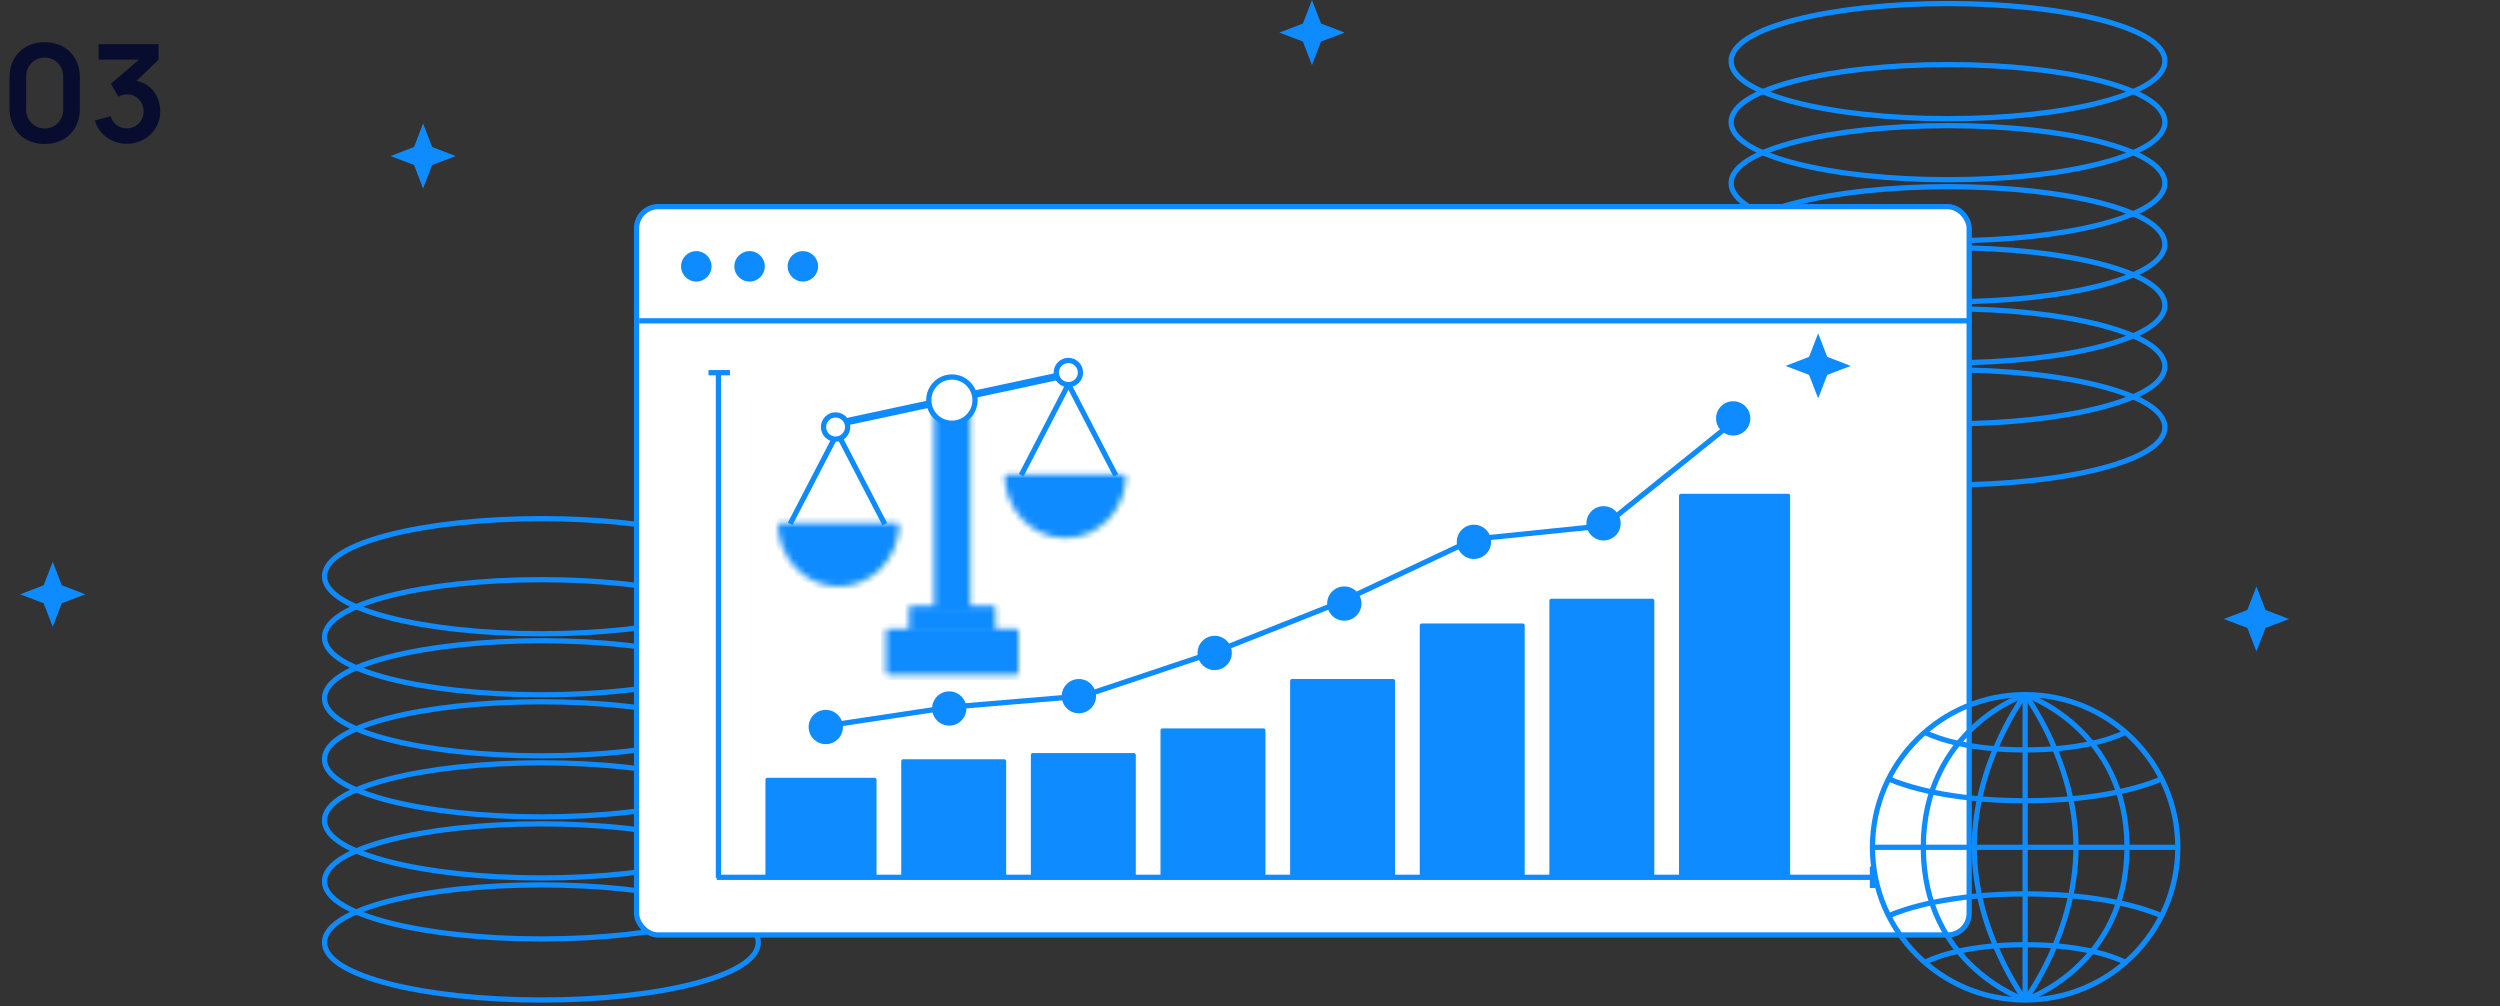 <?xml version="1.0" encoding="UTF-8"?> <svg xmlns="http://www.w3.org/2000/svg" width="405" height="163" viewBox="0 0 405 163" fill="none"><rect x="0" y="0" width="405" height="163" fill="#333333" stroke="none"/> <path d="M87.706 102.67C97.315 102.67 106.028 101.672 112.353 100.05C115.511 99.24 118.098 98.269 119.905 97.173C121.687 96.093 122.837 94.812 122.837 93.346C122.837 91.879 121.687 90.598 119.905 89.518C118.098 88.422 115.511 87.451 112.353 86.641C106.028 85.019 97.315 84.021 87.706 84.021C78.097 84.021 69.384 85.019 63.06 86.641C59.901 87.451 57.314 88.422 55.507 89.518C53.725 90.598 52.575 91.879 52.575 93.346C52.575 94.812 53.725 96.093 55.507 97.173C57.314 98.269 59.901 99.24 63.06 100.05C69.384 101.672 78.097 102.67 87.706 102.67Z" stroke="#0E8BFF" stroke-width="0.85"></path> <path d="M87.706 112.559C97.315 112.559 106.028 111.561 112.353 109.939C115.511 109.129 118.098 108.158 119.905 107.062C121.687 105.982 122.837 104.701 122.837 103.234C122.837 101.768 121.687 100.487 119.905 99.407C118.098 98.311 115.511 97.34 112.353 96.529C106.028 94.908 97.315 93.909 87.706 93.909C78.097 93.909 69.384 94.908 63.06 96.529C59.901 97.34 57.314 98.311 55.507 99.407C53.725 100.487 52.575 101.768 52.575 103.234C52.575 104.701 53.725 105.982 55.507 107.062C57.314 108.158 59.901 109.129 63.06 109.939C69.384 111.561 78.097 112.559 87.706 112.559Z" stroke="#0E8BFF" stroke-width="0.85"></path> <path d="M87.706 122.447C97.315 122.447 106.028 121.449 112.353 119.827C115.511 119.017 118.098 118.046 119.905 116.95C121.687 115.87 122.837 114.589 122.837 113.122C122.837 111.656 121.687 110.375 119.905 109.295C118.098 108.199 115.511 107.228 112.353 106.418C106.028 104.796 97.315 103.798 87.706 103.798C78.097 103.798 69.384 104.796 63.06 106.418C59.901 107.228 57.314 108.199 55.507 109.295C53.725 110.375 52.575 111.656 52.575 113.122C52.575 114.589 53.725 115.87 55.507 116.95C57.314 118.046 59.901 119.017 63.06 119.827C69.384 121.449 78.097 122.447 87.706 122.447Z" stroke="#0E8BFF" stroke-width="0.85"></path> <path d="M87.706 132.336C97.315 132.336 106.028 131.338 112.353 129.716C115.511 128.906 118.098 127.934 119.905 126.839C121.687 125.759 122.837 124.478 122.837 123.011C122.837 121.545 121.687 120.264 119.905 119.184C118.098 118.088 115.511 117.116 112.353 116.306C106.028 114.685 97.315 113.686 87.706 113.686C78.097 113.686 69.384 114.685 63.06 116.306C59.901 117.116 57.314 118.088 55.507 119.184C53.725 120.264 52.575 121.545 52.575 123.011C52.575 124.478 53.725 125.759 55.507 126.839C57.314 127.934 59.901 128.906 63.06 129.716C69.384 131.338 78.097 132.336 87.706 132.336Z" stroke="#0E8BFF" stroke-width="0.85"></path> <path d="M87.706 142.225C97.315 142.225 106.028 141.226 112.353 139.605C115.511 138.795 118.098 137.823 119.905 136.727C121.687 135.647 122.837 134.366 122.837 132.9C122.837 131.433 121.687 130.152 119.905 129.072C118.098 127.977 115.511 127.005 112.353 126.195C106.028 124.573 97.315 123.575 87.706 123.575C78.097 123.575 69.384 124.573 63.06 126.195C59.901 127.005 57.314 127.977 55.507 129.072C53.725 130.152 52.575 131.433 52.575 132.9C52.575 134.366 53.725 135.647 55.507 136.727C57.314 137.823 59.901 138.795 63.06 139.605C69.384 141.226 78.097 142.225 87.706 142.225Z" stroke="#0E8BFF" stroke-width="0.85"></path> <path d="M87.706 152.113C97.315 152.113 106.028 151.115 112.353 149.493C115.511 148.683 118.098 147.712 119.905 146.616C121.687 145.536 122.837 144.255 122.837 142.788C122.837 141.322 121.687 140.041 119.905 138.961C118.098 137.865 115.511 136.894 112.353 136.084C106.028 134.462 97.315 133.464 87.706 133.464C78.097 133.464 69.384 134.462 63.06 136.084C59.901 136.894 57.314 137.865 55.507 138.961C53.725 140.041 52.575 141.322 52.575 142.788C52.575 144.255 53.725 145.536 55.507 146.616C57.314 147.712 59.901 148.683 63.06 149.493C69.384 151.115 78.097 152.113 87.706 152.113Z" stroke="#0E8BFF" stroke-width="0.85"></path> <path d="M87.706 162.002C97.315 162.002 106.028 161.004 112.353 159.382C115.511 158.572 118.098 157.601 119.905 156.505C121.687 155.425 122.837 154.144 122.837 152.678C122.837 151.211 121.687 149.93 119.905 148.85C118.098 147.754 115.511 146.783 112.353 145.973C106.028 144.351 97.315 143.353 87.706 143.353C78.097 143.353 69.384 144.351 63.06 145.973C59.901 146.783 57.314 147.754 55.507 148.85C53.725 149.93 52.575 151.211 52.575 152.678C52.575 154.144 53.725 155.425 55.507 156.505C57.314 157.601 59.901 158.572 63.06 159.382C69.384 161.004 78.097 162.002 87.706 162.002Z" stroke="#0E8BFF" stroke-width="0.85"></path> <path d="M315.577 19.225C325.186 19.225 333.9 18.226 340.224 16.605C343.382 15.795 345.969 14.823 347.776 13.727C349.558 12.647 350.708 11.366 350.708 9.9C350.708 8.433 349.558 7.152 347.776 6.072C345.969 4.977 343.382 4.005 340.224 3.195C333.9 1.573 325.186 0.575 315.577 0.575C305.968 0.575 297.255 1.573 290.931 3.195C287.772 4.005 285.185 4.977 283.378 6.072C281.597 7.152 280.446 8.433 280.446 9.9C280.446 11.366 281.597 12.647 283.378 13.727C285.185 14.823 287.772 15.795 290.931 16.605C297.255 18.226 305.968 19.225 315.577 19.225Z" stroke="#0E8BFF" stroke-width="0.85"></path> <path d="M315.577 29.113C325.186 29.113 333.9 28.115 340.224 26.493C343.382 25.683 345.969 24.712 347.776 23.616C349.558 22.536 350.708 21.255 350.708 19.788C350.708 18.322 349.558 17.041 347.776 15.961C345.969 14.865 343.382 13.894 340.224 13.084C333.9 11.462 325.186 10.464 315.577 10.464C305.968 10.464 297.255 11.462 290.931 13.084C287.772 13.894 285.185 14.865 283.378 15.961C281.597 17.041 280.446 18.322 280.446 19.788C280.446 21.255 281.597 22.536 283.378 23.616C285.185 24.712 287.772 25.683 290.931 26.493C297.255 28.115 305.968 29.113 315.577 29.113Z" stroke="#0E8BFF" stroke-width="0.85"></path> <path d="M315.577 39.002C325.186 39.002 333.9 38.003 340.224 36.382C343.382 35.571 345.969 34.6 347.776 33.504C349.558 32.424 350.708 31.143 350.708 29.677C350.708 28.21 349.558 26.929 347.776 25.849C345.969 24.753 343.382 23.782 340.224 22.972C333.9 21.35 325.186 20.352 315.577 20.352C305.968 20.352 297.255 21.35 290.931 22.972C287.772 23.782 285.185 24.753 283.378 25.849C281.597 26.929 280.446 28.21 280.446 29.677C280.446 31.143 281.597 32.424 283.378 33.504C285.185 34.6 287.772 35.571 290.931 36.382C297.255 38.003 305.968 39.002 315.577 39.002Z" stroke="#0E8BFF" stroke-width="0.85"></path> <path d="M315.577 48.89C325.186 48.89 333.9 47.892 340.224 46.27C343.382 45.46 345.969 44.489 347.776 43.393C349.558 42.313 350.708 41.032 350.708 39.565C350.708 38.099 349.558 36.818 347.776 35.738C345.969 34.642 343.382 33.671 340.224 32.861C333.9 31.239 325.186 30.241 315.577 30.241C305.968 30.241 297.255 31.239 290.931 32.861C287.772 33.671 285.185 34.642 283.378 35.738C281.597 36.818 280.446 38.099 280.446 39.565C280.446 41.032 281.597 42.313 283.378 43.393C285.185 44.489 287.772 45.46 290.931 46.27C297.255 47.892 305.968 48.89 315.577 48.89Z" stroke="#0E8BFF" stroke-width="0.85"></path> <path d="M315.577 58.779C325.186 58.779 333.9 57.781 340.224 56.159C343.382 55.349 345.969 54.377 347.776 53.282C349.558 52.202 350.708 50.921 350.708 49.454C350.708 47.987 349.558 46.706 347.776 45.626C345.969 44.531 343.382 43.559 340.224 42.749C333.9 41.127 325.186 40.129 315.577 40.129C305.968 40.129 297.255 41.127 290.931 42.749C287.772 43.559 285.185 44.531 283.378 45.626C281.597 46.706 280.446 47.987 280.446 49.454C280.446 50.921 281.597 52.202 283.378 53.282C285.185 54.377 287.772 55.349 290.931 56.159C297.255 57.781 305.968 58.779 315.577 58.779Z" stroke="#0E8BFF" stroke-width="0.85"></path> <path d="M315.577 68.668C325.186 68.668 333.9 67.669 340.224 66.047C343.382 65.237 345.969 64.266 347.776 63.17C349.558 62.09 350.708 60.809 350.708 59.343C350.708 57.876 349.558 56.595 347.776 55.515C345.969 54.419 343.382 53.448 340.224 52.638C333.9 51.016 325.186 50.018 315.577 50.018C305.968 50.018 297.255 51.016 290.931 52.638C287.772 53.448 285.185 54.419 283.378 55.515C281.597 56.595 280.446 57.876 280.446 59.343C280.446 60.809 281.597 62.09 283.378 63.17C285.185 64.266 287.772 65.237 290.931 66.047C297.255 67.669 305.968 68.668 315.577 68.668Z" stroke="#0E8BFF" stroke-width="0.85"></path> <path d="M315.577 78.557C325.186 78.557 333.9 77.558 340.224 75.937C343.382 75.127 345.969 74.155 347.776 73.059C349.558 71.979 350.708 70.698 350.708 69.232C350.708 67.765 349.558 66.484 347.776 65.404C345.969 64.309 343.382 63.337 340.224 62.527C333.9 60.905 325.186 59.907 315.577 59.907C305.968 59.907 297.255 60.905 290.931 62.527C287.772 63.337 285.185 64.309 283.378 65.404C281.597 66.484 280.446 67.765 280.446 69.232C280.446 70.698 281.597 71.979 283.378 73.059C285.185 74.155 287.772 75.127 290.931 75.937C297.255 77.558 305.968 78.557 315.577 78.557Z" stroke="#0E8BFF" stroke-width="0.85"></path> <rect x="103.124" y="33.472" width="215.884" height="117.995" rx="3.508" fill="white" stroke="#0E8BFF" stroke-width="0.85"></rect> <circle cx="112.799" cy="43.147" r="2.467" fill="#0E8BFF"></circle> <circle cx="121.431" cy="43.147" r="2.467" fill="#0E8BFF"></circle> <circle cx="130.064" cy="43.147" r="2.467" fill="#0E8BFF"></circle> <line x1="103.549" y1="51.971" x2="319.385" y2="51.971" stroke="#0E8BFF" stroke-width="0.85"></line> <path d="M116.117 142.125L303.337 142.125" stroke="#0E8BFF" stroke-width="0.85"></path> <path d="M116.386 142.217L116.386 60.376" stroke="#0E8BFF" stroke-width="0.85"></path> <path d="M114.781 60.375L118.25 60.375" stroke="#0E8BFF" stroke-width="0.85"></path> <path d="M303.338 140.392L303.338 143.86" stroke="#0E8BFF" stroke-width="0.85"></path> <path d="M280.535 68.551L259.897 85.174L238.793 87.334L216.998 97.605L196.585 105.695L175.481 112.745L154.099 114.535L132.836 117.744" stroke="#0E8BFF" stroke-width="0.85"></path> <path d="M146 123.316C146 123.141 146.141 123 146.316 123H162.684C162.859 123 163 123.141 163 123.316V142H146V123.316Z" fill="#0E8BFF"></path> <path d="M124 126.316C124 126.141 124.141 126 124.316 126H141.684C141.859 126 142 126.141 142 126.316V142H124V126.316Z" fill="#0E8BFF"></path> <path d="M167 122.316C167 122.141 167.141 122 167.316 122H183.684C183.859 122 184 122.141 184 122.316V142H167V122.316Z" fill="#0E8BFF"></path> <path d="M188 118.316C188 118.141 188.141 118 188.316 118H204.684C204.859 118 205 118.141 205 118.316V142H188V118.316Z" fill="#0E8BFF"></path> <path d="M209 110.316C209 110.141 209.141 110 209.316 110H225.684C225.859 110 226 110.141 226 110.316V142H209V110.316Z" fill="#0E8BFF"></path> <path d="M230 101.316C230 101.141 230.141 101 230.316 101H246.684C246.859 101 247 101.141 247 101.316V142H230V101.316Z" fill="#0E8BFF"></path> <path d="M251 97.316C251 97.141 251.141 97 251.316 97H267.684C267.859 97 268 97.141 268 97.316V142H251V97.316Z" fill="#0E8BFF"></path> <path d="M272 80.316C272 80.141 272.141 80 272.316 80H289.684C289.859 80 290 80.141 290 80.316V142H272V80.316Z" fill="#0E8BFF"></path> <circle cx="153.777" cy="114.777" r="2.777" fill="#0E8BFF"></circle> <circle cx="133.777" cy="117.777" r="2.777" fill="#0E8BFF"></circle> <circle cx="174.777" cy="112.777" r="2.777" fill="#0E8BFF"></circle> <circle cx="238.777" cy="87.777" r="2.777" fill="#0E8BFF"></circle> <circle cx="217.777" cy="97.777" r="2.777" fill="#0E8BFF"></circle> <circle cx="259.777" cy="84.777" r="2.777" fill="#0E8BFF"></circle> <circle cx="280.777" cy="67.777" r="2.777" fill="#0E8BFF"></circle> <circle cx="196.777" cy="105.777" r="2.777" fill="#0E8BFF"></circle> <mask id="path-42-inside-1_394_5367" fill="white"> <path d="M151.332 65.216C151.332 64.997 151.51 64.819 151.729 64.819H156.793C157.012 64.819 157.19 64.997 157.19 65.216V99.073H151.332V65.216Z"></path> </mask> <path d="M151.332 65.216C151.332 64.997 151.51 64.819 151.729 64.819H156.793C157.012 64.819 157.19 64.997 157.19 65.216V99.073H151.332V65.216Z" fill="#0E8BFF" stroke="#0E8BFF" stroke-width="1.7" mask="url(#path-42-inside-1_394_5367)"></path> <mask id="path-43-inside-2_394_5367" fill="white"> <path d="M147.257 98.512C147.257 98.293 147.435 98.115 147.654 98.115H160.865C161.084 98.115 161.262 98.293 161.262 98.512V102.784H147.257V98.512Z"></path> </mask> <path d="M147.257 98.512C147.257 98.293 147.435 98.115 147.654 98.115H160.865C161.084 98.115 161.262 98.293 161.262 98.512V102.784H147.257V98.512Z" fill="#0E8BFF" stroke="#0E8BFF" stroke-width="1.7" mask="url(#path-43-inside-2_394_5367)"></path> <mask id="path-44-inside-3_394_5367" fill="white"> <path d="M143.523 102.247C143.523 102.027 143.701 101.85 143.921 101.85H164.601C164.82 101.85 164.998 102.027 164.998 102.247V108.922C164.998 109.141 164.82 109.319 164.601 109.319H143.921C143.701 109.319 143.523 109.141 143.523 108.922V102.247Z"></path> </mask> <path d="M143.523 102.247C143.523 102.027 143.701 101.85 143.921 101.85H164.601C164.82 101.85 164.998 102.027 164.998 102.247V108.922C164.998 109.141 164.82 109.319 164.601 109.319H143.921C143.701 109.319 143.523 109.141 143.523 108.922V102.247Z" fill="#0E8BFF" stroke="#0E8BFF" stroke-width="1.7" mask="url(#path-44-inside-3_394_5367)"></path> <rect x="135.106" y="68.455" width="39.219" height="0.596" transform="rotate(-12.139 135.106 68.455)" fill="#0E8BFF" stroke="#0E8BFF" stroke-width="0.596"></rect> <mask id="path-46-inside-4_394_5367" fill="white"> <path d="M145.276 84.726C145.495 84.726 145.673 84.904 145.665 85.123C145.62 86.337 145.37 87.534 144.924 88.659C144.431 89.905 143.706 91.038 142.794 91.993C141.881 92.947 140.797 93.704 139.605 94.22C138.412 94.737 137.134 95.002 135.843 95.002C134.552 95.002 133.274 94.737 132.082 94.22C130.889 93.704 129.805 92.947 128.893 91.993C127.98 91.038 127.256 89.905 126.762 88.659C126.316 87.534 126.066 86.337 126.021 85.123C126.013 84.904 126.191 84.726 126.411 84.726L135.843 84.726H145.276Z"></path> </mask> <path d="M145.276 84.726C145.495 84.726 145.673 84.904 145.665 85.123C145.62 86.337 145.37 87.534 144.924 88.659C144.431 89.905 143.706 91.038 142.794 91.993C141.881 92.947 140.797 93.704 139.605 94.22C138.412 94.737 137.134 95.002 135.843 95.002C134.552 95.002 133.274 94.737 132.082 94.22C130.889 93.704 129.805 92.947 128.893 91.993C127.98 91.038 127.256 89.905 126.762 88.659C126.316 87.534 126.066 86.337 126.021 85.123C126.013 84.904 126.191 84.726 126.411 84.726L135.843 84.726H145.276Z" fill="#0E8BFF" stroke="#0E8BFF" stroke-width="1.7" mask="url(#path-46-inside-4_394_5367)"></path> <mask id="path-47-inside-5_394_5367" fill="white"> <path d="M182.012 76.882C182.231 76.882 182.41 77.06 182.402 77.279C182.357 78.493 182.106 79.691 181.661 80.815C181.167 82.062 180.443 83.195 179.53 84.149C178.617 85.103 177.534 85.86 176.341 86.376C175.149 86.893 173.87 87.159 172.58 87.159C171.289 87.159 170.011 86.893 168.818 86.376C167.625 85.86 166.542 85.103 165.629 84.149C164.716 83.195 163.992 82.062 163.498 80.815C163.053 79.691 162.802 78.493 162.757 77.279C162.749 77.06 162.928 76.882 163.147 76.882L172.58 76.882H182.012Z"></path> </mask> <path d="M182.012 76.882C182.231 76.882 182.41 77.06 182.402 77.279C182.357 78.493 182.106 79.691 181.661 80.815C181.167 82.062 180.443 83.195 179.53 84.149C178.617 85.103 177.534 85.86 176.341 86.376C175.149 86.893 173.87 87.159 172.58 87.159C171.289 87.159 170.011 86.893 168.818 86.376C167.625 85.86 166.542 85.103 165.629 84.149C164.716 83.195 163.992 82.062 163.498 80.815C163.053 79.691 162.802 78.493 162.757 77.279C162.749 77.06 162.928 76.882 163.147 76.882L172.58 76.882H182.012Z" fill="#0E8BFF" stroke="#0E8BFF" stroke-width="1.7" mask="url(#path-47-inside-5_394_5367)"></path> <path d="M135.495 70.429L127.999 84.875" stroke="#0E8BFF" stroke-width="0.85"></path> <path d="M172.927 62.535L165.431 76.981" stroke="#0E8BFF" stroke-width="0.85"></path> <path d="M135.844 70.478L143.34 84.924" stroke="#0E8BFF" stroke-width="0.85"></path> <path d="M173.274 62.584L180.771 77.031" stroke="#0E8BFF" stroke-width="0.85"></path> <circle cx="154.21" cy="64.819" r="3.745" fill="white" stroke="#0E8BFF" stroke-width="0.85"></circle> <circle cx="173.077" cy="60.351" r="1.958" fill="white" stroke="#0E8BFF" stroke-width="0.85"></circle> <circle cx="135.366" cy="69.176" r="1.958" fill="white" stroke="#0E8BFF" stroke-width="0.85"></circle> <path d="M303.338 137.264H352.809" stroke="#0E8BFF" stroke-width="0.85" stroke-miterlimit="10"></path> <path d="M328.073 112.529V162" stroke="#0E8BFF" stroke-width="0.85" stroke-miterlimit="10"></path> <path d="M328.073 162C328.073 162 336.31 151.057 336.31 137.265C336.31 123.472 328.073 112.529 328.073 112.529" stroke="#0E8BFF" stroke-width="0.85" stroke-miterlimit="10"></path> <path d="M328.073 162C341.734 162 352.809 150.926 352.809 137.265C352.809 123.604 341.734 112.529 328.073 112.529C314.412 112.529 303.338 123.604 303.338 137.265C303.338 150.926 314.412 162 328.073 162Z" stroke="#0E8BFF" stroke-width="0.85" stroke-miterlimit="10"></path> <path d="M328.073 162C328.073 162 344.572 156.493 344.572 137.265C344.572 118.037 328.073 112.529 328.073 112.529" stroke="#0E8BFF" stroke-width="0.85" stroke-miterlimit="10"></path> <path d="M328.073 162C328.073 162 319.836 151.057 319.836 137.265C319.836 123.472 328.073 112.529 328.073 112.529" stroke="#0E8BFF" stroke-width="0.85" stroke-miterlimit="10"></path> <path d="M328.074 162C328.074 162 311.576 156.493 311.576 137.265C311.576 118.037 328.074 112.529 328.074 112.529" stroke="#0E8BFF" stroke-width="0.85" stroke-miterlimit="10"></path> <path d="M305.949 148.351C308.583 147.226 315.671 144.807 328.075 144.807C340.478 144.807 347.542 147.226 350.2 148.351" stroke="#0E8BFF" stroke-width="0.85" stroke-miterlimit="10"></path> <path d="M311.789 155.894C314.351 154.673 319.428 153.044 328.072 153.044C336.644 153.044 341.697 154.649 344.283 155.87" stroke="#0E8BFF" stroke-width="0.85" stroke-miterlimit="10"></path> <path d="M305.949 126.178C308.583 127.303 315.671 129.722 328.075 129.722C340.478 129.722 347.542 127.303 350.2 126.178" stroke="#0E8BFF" stroke-width="0.85" stroke-miterlimit="10"></path> <path d="M311.789 118.635C314.351 119.856 319.428 121.484 328.072 121.484C336.644 121.484 341.697 119.88 344.283 118.659" stroke="#0E8BFF" stroke-width="0.85" stroke-miterlimit="10"></path> <path d="M365.541 95L367.013 98.811L370.823 100.282L367.013 101.728L365.541 105.538L364.069 101.728L360.259 100.282L364.069 98.811L365.541 95Z" fill="#0E8BFF"></path> <path d="M212.541 0L214.013 3.811L217.823 5.282L214.013 6.728L212.541 10.538L211.069 6.728L207.259 5.282L211.069 3.811L212.541 0Z" fill="#0E8BFF"></path> <path d="M8.541 91L10.013 94.811L13.823 96.282L10.013 97.728L8.541 101.538L7.069 97.728L3.259 96.282L7.069 94.811L8.541 91Z" fill="#0E8BFF"></path> <path d="M294.541 54L296.013 57.81L299.823 59.282L296.013 60.727L294.541 64.538L293.069 60.727L289.259 59.282L293.069 57.81L294.541 54Z" fill="#0E8BFF"></path> <path d="M68.541 20L70.013 23.811L73.823 25.282L70.013 26.727L68.541 30.538L67.069 26.727L63.259 25.282L67.069 23.811L68.541 20Z" fill="#0E8BFF"></path> <path d="M7.238 23.33C10.615 23.33 12.936 21.009 12.936 17.632V12.528C12.936 9.151 10.615 6.83 7.238 6.83C3.861 6.83 1.54 9.151 1.54 12.528V17.632C1.54 21.009 3.861 23.33 7.238 23.33ZM7.238 20.811C5.566 20.811 4.246 19.491 4.246 17.819V12.33C4.246 10.647 5.566 9.327 7.238 9.327C8.91 9.327 10.23 10.647 10.23 12.33V17.819C10.23 19.491 8.91 20.811 7.238 20.811Z" fill="#080D2F"></path> <path d="M25.689 9.668V7.16H15.976V9.657H22.532L17.956 13.573L19.166 15.663C19.584 15.432 20.069 15.289 20.541 15.289C22.137 15.289 23.259 16.488 23.259 18.05C23.259 19.601 22.093 20.778 20.541 20.789C19.375 20.8 18.287 20.096 17.924 18.831L15.361 19.524C16.043 21.823 18.177 23.297 20.552 23.297C23.523 23.297 25.953 21.053 25.953 18.05C25.953 15.641 24.546 13.595 22.114 13.1L25.689 9.668Z" fill="#080D2F"></path> </svg> 